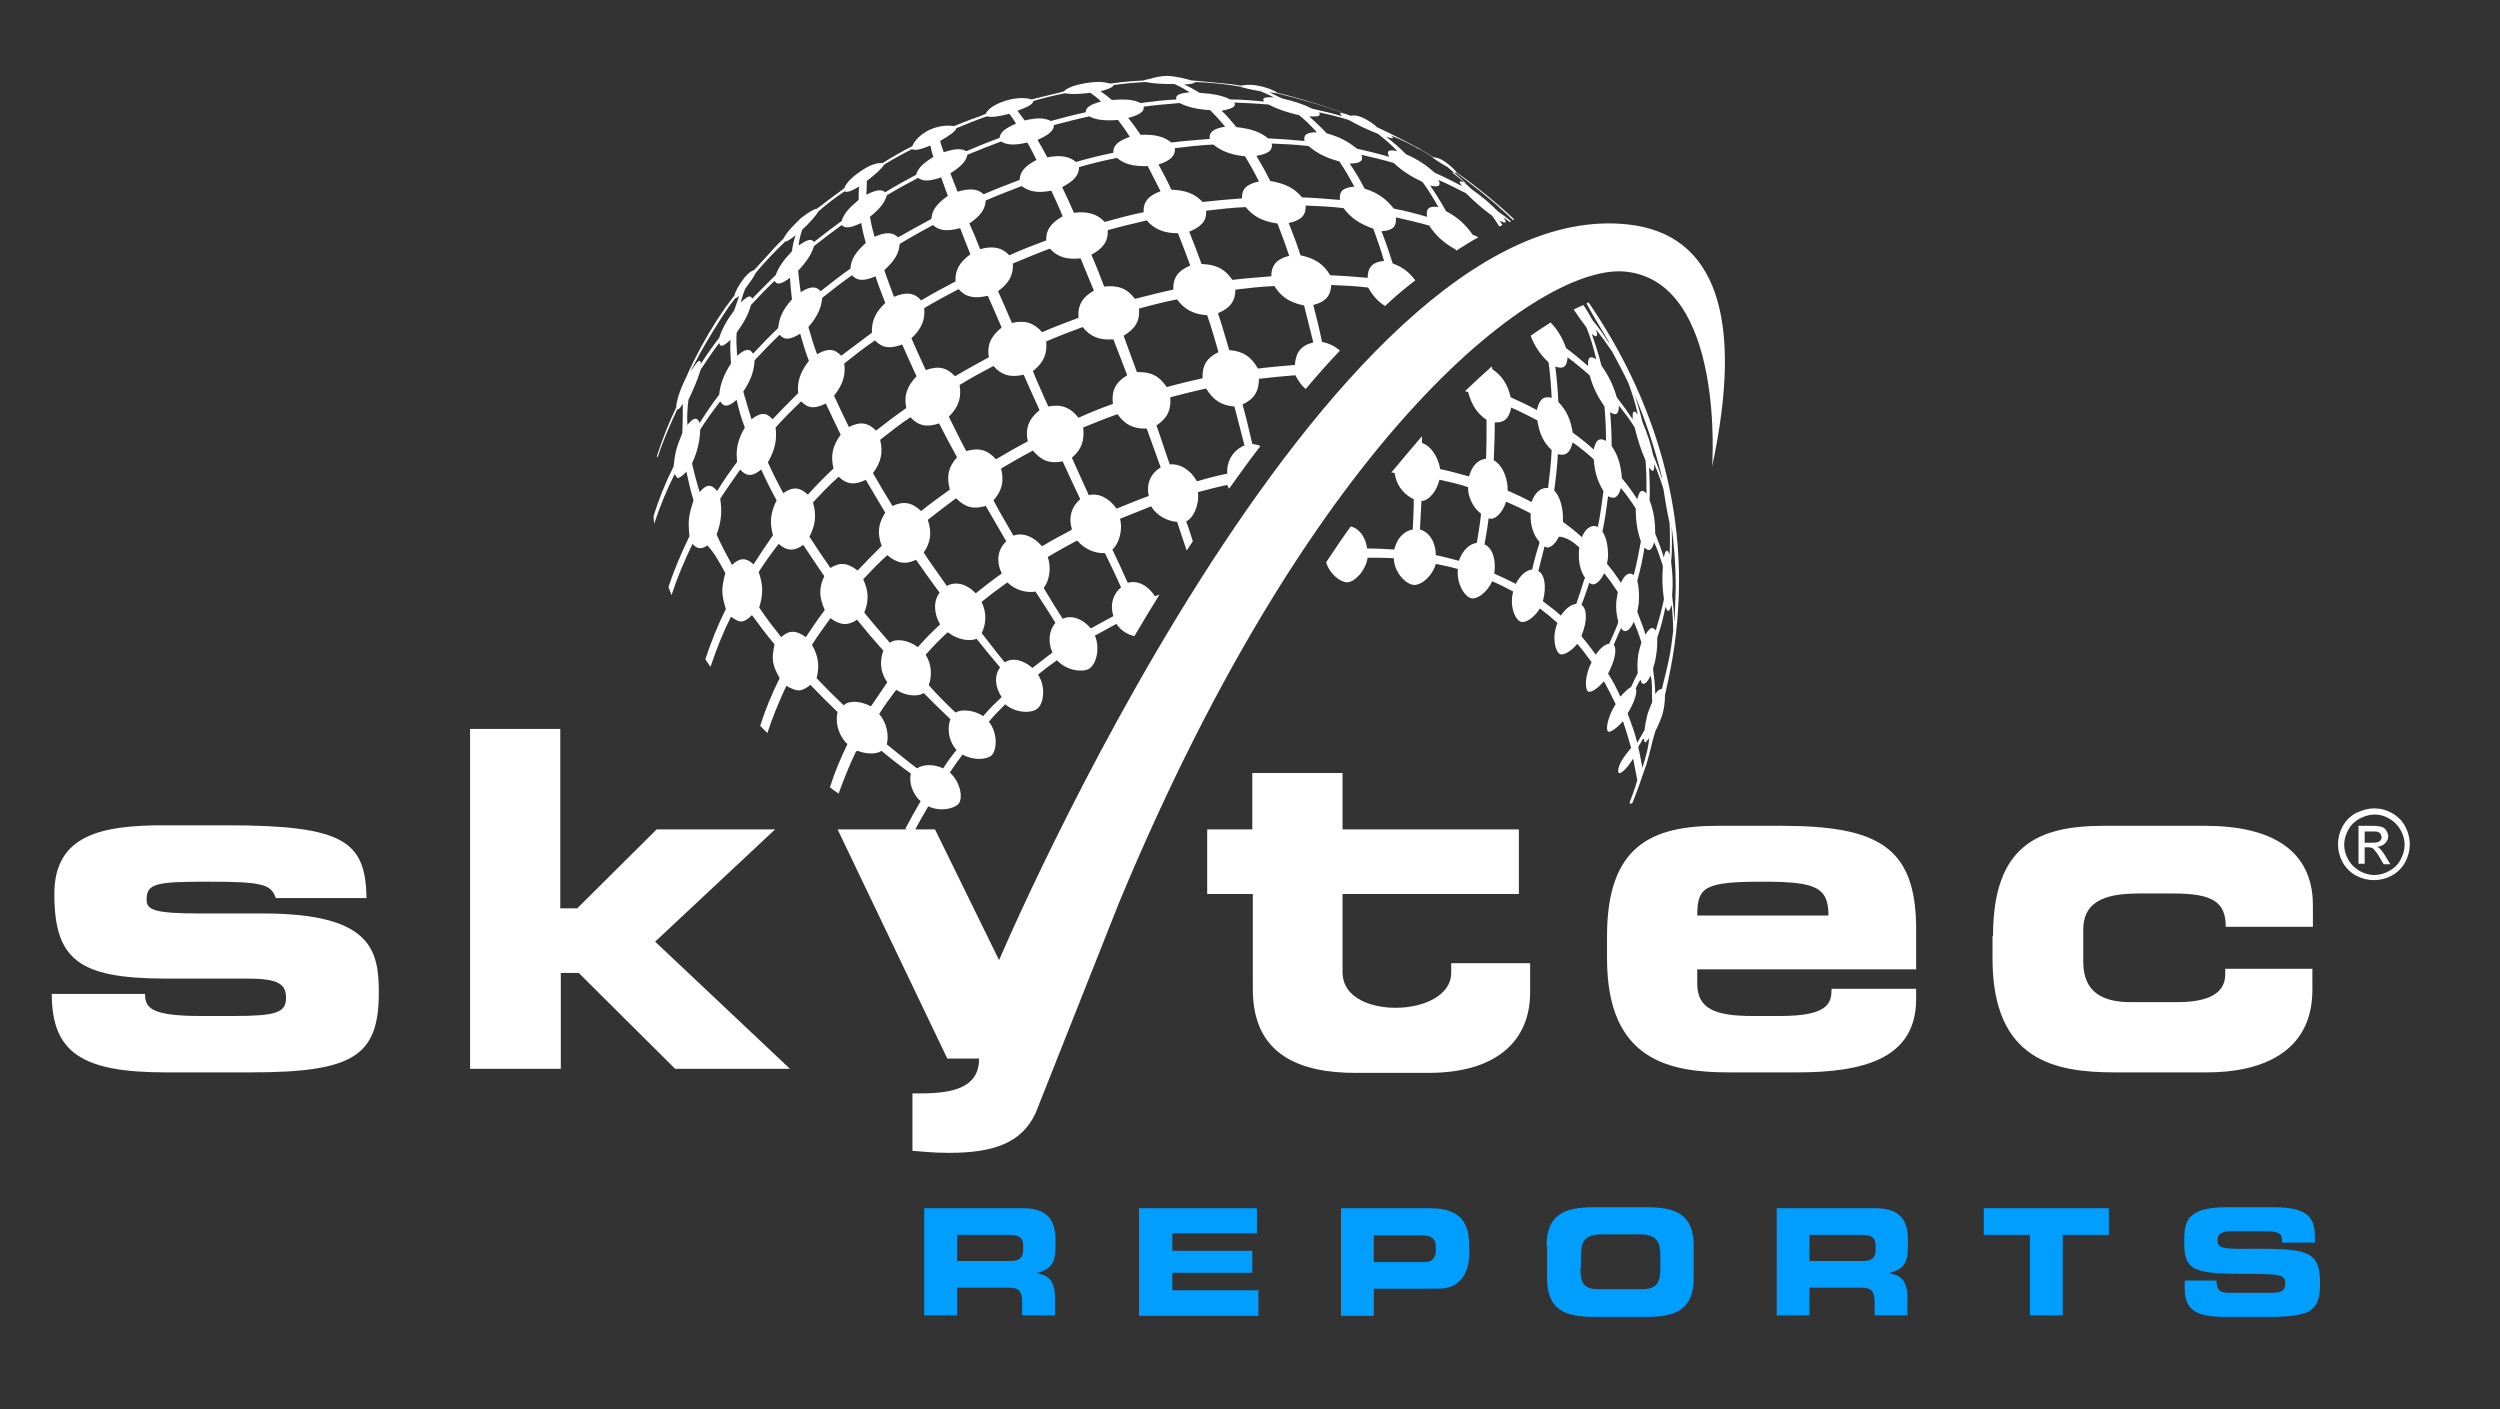 <?xml version="1.0" encoding="utf-8"?>
<!-- Generator: Adobe Illustrator 27.0.0, SVG Export Plug-In . SVG Version: 6.00 Build 0)  -->
<svg version="1.1" id="Layer_1" xmlns="http://www.w3.org/2000/svg" xmlns:xlink="http://www.w3.org/1999/xlink" x="0px" y="0px"
	 viewBox="0 0 487.7 274.9" style="enable-background:new 0 0 487.7 274.9;" xml:space="preserve">
<rect x="0" y="0" width="487.7" height="274.9" fill="#333333" stroke="none"/>
<style type="text/css">
	.st0{fill:#FFFFFF;}
	.st1{fill:#009EFF;}
</style>
<g>
	<g>
		<path class="st0" d="M313.7,66.4c0.1,0.1,0.1,0.3,0.2,0.5c-1-1.5-2-3-3.2-4.4c-0.6-1.1-1.2-2.1-1.8-3c-0.6,0.3-1.2,0.5-1.9,0.9
			c0.8,1.2,1.6,2.3,2.5,3.5c0.8,2,1.4,4.1,1.9,6.2c-1.2-0.8-1.7-0.4-1.6,1.3c-1.4-1.2-2.8-2.4-4.3-3.5c-0.7-2-1.6-3.5-3-5
			c-1.2,0.8-2.5,1.6-3.9,2.6c0.8,2.1,1.9,3.7,3.5,5.2c0.3,2.3,0.5,4.6,0.6,6.9c-1.6-0.4-2.4,0.3-2.9,2.4c-1.6-0.9-3.3-1.7-5.1-2.5
			c-0.6-2.6-1.7-4.2-3.6-5.5c0-0.2,0-0.3-0.1-0.5c-1.7,1.5-3.4,3.1-5.2,4.8c0.2,0.1,0.4,0.1,0.6,0.2c0.7,2.5,1.7,4.1,3.6,5.4
			c0,2.5,0,5-0.1,7.6c-0.1,0-0.2,0-0.2,0c-1.6,0.3-2.6,1.6-3.1,3.4c-0.1,0-0.1,0-0.2,0c-1.8-0.5-3.6-1-5.5-1.4c0,0,0,0,0,0
			c0-0.1,0-0.2,0-0.3c-0.5-2.3-1.8-4.2-3.5-4.8c0,0,0,0,0-0.1c0-0.4,0-0.8,0-1.2c-1.9,2.2-3.9,4.6-6,7.1c0.2,0,0.5,0,0.7,0.1
			c0,0.2,0,0.4,0.1,0.6c0.4,2.2,2.1,3.8,3.6,4.5c0,2-0.1,3.9-0.2,5.9c-1.8,0.3-3.1,1.8-3.6,3.9c-1.8-0.1-3.5-0.2-5.3-0.2
			c-0.3-2.2-1.5-3.9-3.2-4.3c-1.6,2.2-3.2,4.6-4.8,7c0.7,2.3,2.8,3.9,4.1,3.9c1.4,0,3.6-2.2,4-4.8c1.7,0,3.4,0,5.1,0.1
			c0.1,2.8,2.3,5,3.8,5.2c1.4,0.2,3.7-1.6,4.4-4.1c1.5,0.3,2.9,0.6,4.3,1c-0.3,2.8,1.3,5.4,2.6,5.7c1.1,0.3,3.1-1.1,4.1-3.3
			c1.4,0.6,2.8,1.3,4.1,2c-0.8,2.8,0.4,5.6,1.5,5.9c0.9,0.3,2.6-0.8,3.7-2.6c1.2,0.9,2.3,1.8,3.4,2.8c0,0,0,0,0,0.1
			c-1.1,2.7-0.4,5.5,0.5,6c0.7,0.3,2.2-0.5,3.4-2c1,1.1,1.9,2.4,2.8,3.6c0,0,0,0,0,0c-1.4,2.6-1.3,5.3-0.7,5.7
			c0.5,0.3,1.8-0.5,3.1-2c0.8,1.5,1.6,3,2.3,4.5c0,0-0.1,0.1-0.1,0.1c-1.5,2.4-1.9,4.9-1.4,5.2c0.3,0.3,1.6-0.5,2.9-2
			c0.6,1.7,1.1,3.4,1.6,5.2c-0.4,0.5-0.9,1.1-1.4,1.8c-1.3,1.9-1.2,2.9-1,3.1c0.2,0.2,1.1-0.3,2.4-2.2c0.1-0.2,0.3-0.4,0.4-0.6
			l0.8,4.2c-0.5,1.8-1.1,3.3-1.4,4.1c-0.3,0.9,0.4,0.3,0.4,0.4c-0.2,0.5,0.7-1.4,2.5-6.8c0.6-1.4,1.3-4.9,2-7.2c0,0,0.8-1.5,1.4-3.3
			c0.4-1.4,0.5-2.7,0.5-3.8c1.7-7.4,2.4-12.2,2.7-19.5c0.7-21.3-6.5-40.9-17.6-57.1c-0.1,0.1-0.3,0.1-0.4,0.2
			C310.8,61.7,312.3,64,313.7,66.4z M288.9,100.5c-0.2,1.8-0.5,3.6-0.8,5.4c-1.5,0.2-2.8,1.5-3.5,3.5c-1.5-0.4-3-0.8-4.5-1.1
			c0-2.4-1.2-4.5-3.1-5c0.1-1.9,0.2-3.7,0.3-5.6c0.1,0,0.2,0,0.3,0c1.2-0.2,2.7-1.9,3.2-4.1c0,0,0,0,0.1,0c1.8,0.4,3.6,0.8,5.4,1.4
			c0,0,0.1,0.1,0.1,0.1c0,0.2,0,0.3,0,0.5c0.2,2,1.3,3.7,2.5,4.6C288.9,100.4,288.9,100.5,288.9,100.5z M305.8,69.7
			c1.5,1.1,2.9,2.3,4.3,3.5c0.7,2.5,1.6,4.2,2.9,6.1c0.2,2.2,0.3,4.5,0.3,6.7c-1.3-0.7-2-0.2-2.4,1.7c-1.3-1.2-2.7-2.3-4.1-3.3
			c-0.4-2.6-1.2-4.3-2.8-6c-0.1-2.3-0.3-4.6-0.6-6.9C305,72.1,305.7,71.5,305.8,69.7z M316.2,95.2c1.1,1.3,2,2.6,2.9,4
			c0,2.5,0.3,4.4,1,6.4c-0.4,2.2-0.8,4.4-1.4,6.6c-0.2-0.2-0.5-0.3-0.7-0.3c-0.7,0-1.3,0.7-1.8,1.8c0,0,0,0,0,0
			c-0.8-1.3-1.7-2.5-2.7-3.7c0,0,0,0,0-0.1c0.1-0.5,0.2-1,0.2-1.6c0-1.9-0.4-3.6-1.1-4.6c0.5-2.3,0.8-4.6,1.1-6.9
			C315,97.5,315.7,97,316.2,95.2z M314.1,80.4c1.2,0.8,1.7,0.4,1.7-1.3c1.1,1.4,2.2,2.8,3.1,4.3c0.6,2.5,1.2,4.3,2.1,6.4
			c0.2,2.1,0.2,4.3,0.2,6.5c-0.9-1-1.4-0.6-1.8,1.1c-0.9-1.4-1.9-2.8-3-4.1c-0.2-2.5-0.7-4.4-2-6.3
			C314.4,84.8,314.3,82.6,314.1,80.4z M303.9,88.6c1.6,0.4,2.4-0.3,2.9-2.3c1.4,1,2.8,2.1,4.1,3.3c0.2,2.6,0.8,4.4,1.9,6.2
			c-0.3,2.3-0.6,4.7-1.1,7c-0.2-0.1-0.5-0.2-0.8-0.2c-1,0.1-1.8,0.9-2.3,2.2c-1.1-1-2.3-2-3.6-2.9c0-0.1-0.1-0.1-0.1-0.2
			c0-0.3,0-0.6,0-1c-0.1-2.1-0.7-4-1.7-5C303.5,93.4,303.8,91,303.9,88.6z M291.6,82.4c1.9,0.1,2.8-0.8,3.2-2.9
			c1.8,0.8,3.4,1.6,5.1,2.5c0.4,2.6,1.2,4.3,2.8,5.8c-0.1,2.4-0.4,4.9-0.7,7.4c0,0,0,0,0,0c-0.2,0-0.3,0-0.5,0
			c-1.2,0.1-2.2,1.2-2.7,2.7c0,0-0.1,0-0.1,0c-1.5-0.8-3-1.5-4.6-2.2c0-0.3,0-0.5,0-0.8c-0.2-2.3-1.3-4.4-2.7-5.1
			C291.5,87.3,291.6,84.9,291.6,82.4z M298.9,111.1c-1.2,0.1-2.4,1.2-3.2,2.8c-1.4-0.7-2.8-1.4-4.2-2c0.4-2.6-0.3-5-1.9-5.7
			c0.3-1.7,0.6-3.4,0.8-5.1c0.2,0.1,0.4,0.1,0.5,0.1c1,0,2.3-1.4,2.9-3.3c0,0,0,0,0.1,0c1.6,0.7,3.1,1.4,4.6,2.2c0,0,0,0,0.1,0.1
			c0,0.3,0,0.7,0,1c0.1,1.9,0.8,3.5,1.7,4.5c0,0.1,0,0.2,0,0.3C299.8,107.5,299.3,109.3,298.9,111.1z M307.5,117.8
			c-1,0.1-2.1,0.9-3,2.3c-1.1-1-2.3-1.9-3.5-2.8c0,0,0-0.1,0-0.1c0.7-2.6,0.4-5.1-0.9-5.8c0.4-1.6,0.8-3.2,1.2-4.8c0,0,0,0,0,0
			c0.2,0.1,0.4,0.2,0.6,0.2c0.7,0,1.6-0.8,2.2-2.1c0.1,0,0.1,0,0.2,0c1.5,0.2,2.7,1.1,3.8,2.1c-0.1,0.5-0.1,1-0.1,1.6
			c0,1.8,0.5,3.3,1.2,4.3c0,0.1,0,0.2-0.1,0.2C308.6,114.5,308.1,116.1,307.5,117.8z M311.3,127.7c-0.9-1.2-1.8-2.4-2.8-3.6
			c0-0.1,0.1-0.2,0.1-0.3c1-2.5,1.1-5-0.1-5.8c0.6-1.4,1-2.8,1.5-4.2c0,0,0.1-0.1,0.1-0.1c0.2,0.2,0.5,0.3,0.7,0.3
			c0.6,0,1.5-0.8,2.1-2.1c0,0,0.1,0,0.1,0c1,1.2,1.8,2.4,2.6,3.6c0,0,0,0,0,0c-0.1,0.6-0.2,1.2-0.3,1.9c-0.1,1.5,0.1,2.8,0.4,3.9
			c0,0.1-0.1,0.2-0.1,0.4c-0.5,1.3-1.1,2.6-1.7,3.9C313.2,125.6,312.2,126.4,311.3,127.7z M316.1,135.9c-0.7-1.6-1.5-3.1-2.4-4.5
			c0-0.1,0.1-0.1,0.1-0.2c1.2-2.3,1.7-4.6,1-5.4c0.5-1,1.4-3.5,1.5-3.2c0.2,0.3,0.4,0.5,0.6,0.5c0.8,0.2,1.6-1.2,1.8-1.8
			c0.6,1.3,1.1,2.7,1.5,4c-0.2,0.7-0.4,1.4-0.6,2.3c-0.2,1.4-0.2,2.7-0.1,3.7c0,0.1-0.1,0.1-0.1,0.2c-0.4,0.8-0.8,1.6-1.2,2.5
			C317.8,134.2,317,134.9,316.1,135.9z M320.4,149.8c0,0-0.6-3.3-0.8-4c0-0.1,0.1-0.2,0.1-0.3c0.3-0.5,0.6-0.9,0.8-1.4
			c0,0.1,0.1,0.1,0.2,0c0,0.4,0.1,0.7,0.2,0.7c0.1,0.1,0.4-0.2,0.7-0.7c0,0,0.1,0,0.1,0C321.6,145.8,321.1,147.5,320.4,149.8z
			 M321.4,139.3c-0.3,1.2-0.5,2.3-0.6,3.2c-0.1,0.1-0.1,0.2-0.2,0.3c-0.4,0.7-0.8,1.4-1.2,2.1c0,0,0,0,0,0c-0.5-2-1.2-3.9-1.9-5.7
			c1.3-2.1,2-4.2,1.6-4.9c0.2-0.5,0.6-1.2,0.9-1.7c0.1,0.3,0.3,0.8,0.5,0.8c0.8,0.1,1.4-1.5,1.5-1.6c0.4,1.2,0.2,3.4,0.3,5
			c0,0.1,0,0.1,0,0.2C322,137.7,321.7,138.4,321.4,139.3z M322.4,122.5c-0.5,0-0.9,0.5-1.4,1.3c-0.4-1.4-1-2.8-1.5-4.2
			c0-0.1,0-0.1-0.1-0.2c0.1-0.6,0.2-1.2,0.3-1.8c0.1-1.7,0-3.2-0.3-4.3c0.6-2.2,1.1-4.4,1.4-6.5c0.9,0.9,1.4,0.6,1.9-1
			c0.7,1.5,1.2,3.1,1.7,4.6c-0.2,2.5-0.1,4.4,0.2,6.5c-0.4,2-1,4.1-1.6,6.1C322.8,122.7,322.6,122.6,322.4,122.5z M324.2,134.4
			c-0.4,0-0.9,0.3-1.2,0.9c0,0-0.1,0-0.1,0.1c0-1.6-0.2-3.1-0.4-4.7c0-0.1,0-0.2,0-0.4c0.2-0.6,0.4-1.3,0.5-2
			c0.3-1.5,0.3-2.8,0.3-3.9c0.7-2,1.2-4,1.6-6c0.2,0.4,0.5,1.3,0.9,0.4c0.1-0.2,0.2-0.6,0.3-0.8c0.2,1.7,0.3,3.4,0.3,5.1
			C325.9,127.5,325.6,128.8,324.2,134.4z M326.1,102.6c0.5,4.1,0.8,7.5,0.8,11.8c0,1.3-0.2,6.5-0.3,7c0-1.8-0.2-3.5-0.4-5.2
			c0.2-2.4,0.1-4.3-0.2-6.6C326.3,107,326.1,102.5,326.1,102.6z M325.7,102c0.1,2.1,0.1,4.1,0,6.2c-0.2-0.5-0.5-1.3-0.9-0.3
			c-0.1,0.3-0.2,0.6-0.2,0.9c-0.5-1.6-1.1-3.2-1.7-4.7c0-2.5-0.3-4.4-1.1-6.5c0.1-2.2,0-4.3-0.1-6.4c0.3,0.4,0.8,1.1,1,0.2
			c0-0.3,0-0.6,0-0.9c0.7,1.6,1.3,3.2,1.8,4.9C324.9,97.9,325.2,99.8,325.7,102z M318.7,76.6c2.3,5.3,4.1,10.8,5.5,16.4
			c0,0.2,0,0.4,0.1,0.7c-0.5-1.7-1.1-3.3-1.8-4.9c-0.5-2.4-1.2-4.3-2.1-6.5c-0.5-2.1-1.1-4.1-1.8-6.1
			C318.6,76.3,318.6,76.5,318.7,76.6z M317.7,74.8c0.7,2,1.4,4,1.8,6.1c-0.3-0.4-0.8-1.1-1-0.1c0,0.3,0,0.7,0,1
			c-1-1.5-2-2.9-3.1-4.3c-0.7-2.4-1.6-4.2-3-6.2c-0.5-2.1-1.2-4.2-1.9-6.2c0.6,0.5,0.7,0.6,1,0.4c0.1-0.3,0.1-0.5-0.2-1.3
			c1.1,1.4,2.2,2.9,3.2,4.4C315.8,71,316.7,72.7,317.7,74.8z"/>
		<g>
			<path class="st0" d="M28.3,193.9c0,2.6,0.9,4.3,10.9,4.3h6.2c8.3,0,10.4-0.6,10.4-3.5c0-2.7-1.4-3.8-7.6-3.8H31.8
				c-16.4-0.1-21.2-3.7-21.2-16.5c0-11.6,9.3-13.4,21.4-13.4h12.3c23,0,27,3.2,27.2,14.2H53.8c-0.9-2.7-2.6-3.2-13.1-3.2
				c-10.2,0-12.1,0.3-12.1,3.5c0,2,1.4,2.7,10.5,2.7h12.2c21.1,0,22.6,7.1,22.6,15.4c0,12.4-4.9,15.6-25,15.6H32.3
				c-16.2,0-22.2-3.8-22.2-15.3H28.3z"/>
			<path class="st0" d="M91.7,142.2h17.6v35h3.3l15.5-15.4h23.1l-23.4,21.9l26.3,24.8h-22.4l-18.8-18.7h-3.5v18.7H91.7V142.2z"/>
			<path class="st0" d="M244.3,174.4h-8.8v-12.6h8.8v-11h17.6v11h34.4v12.6h-34.4v15.2c0,5.4,6.1,7,10.3,7c5.7,0,10.9-2.5,10.9-6.8
				v-1.9h15.4v5.7c0,8.9-5.9,15.7-19.9,15.7h-14.1c-10.8,0-20.1-3.4-20.1-16.3V174.4z"/>
			<path class="st0" d="M313.5,182.6c0-17.7,8.8-21.5,21.6-21.5h12.3c18.7,0,26.4,3.9,26.4,20.1v7.9h-42.7v2.8
				c0,4.9,3.5,6.3,10.8,6.3h5.4c9.5,0,10-2.6,10-5.3h16.5v2c0,11.7-10.4,14.3-23.2,14.3h-13.2c-11.6,0-23.9-2.2-23.9-22.2V182.6z
				 M356.7,178.6c0-5.6-2.6-6.6-12.8-6.6c-11.4,0-12.8,1-12.8,6.6H356.7z"/>
			<path class="st0" d="M388.8,182.6c0-17.7,8.8-21.5,21.6-21.5h19.8c13,0,21,4.8,21,15.5v4.2h-17c0-4.8-2.5-6.5-10.2-6.5h-6.8
				c-7.3,0-10.8,2-10.8,7.1v6.2c0,6,3.8,7.9,9.3,7.9h9c4.9,0,9.4-1.1,9.4-5.4V189h17v4.1c0,12.5-10.4,16.1-20.5,16.1h-18
				c-11.6,0-23.9-2.2-23.9-22.2V182.6z"/>
			<g>
				<path class="st0" d="M463.2,157.7c1.2,0,2.3,0.3,3.4,0.9c1.1,0.6,2,1.5,2.6,2.6c0.6,1.1,0.9,2.3,0.9,3.5c0,1.2-0.3,2.4-0.9,3.5
					c-0.6,1.1-1.5,2-2.6,2.6c-1.1,0.6-2.3,0.9-3.5,0.9c-1.2,0-2.4-0.3-3.5-0.9c-1.1-0.6-2-1.5-2.6-2.6c-0.6-1.1-0.9-2.3-0.9-3.5
					c0-1.2,0.3-2.4,0.9-3.5s1.5-2,2.6-2.6C460.9,158,462,157.7,463.2,157.7z M463.2,158.9c-1,0-1.9,0.3-2.9,0.8
					c-0.9,0.5-1.7,1.2-2.2,2.2c-0.5,0.9-0.8,1.9-0.8,2.9c0,1,0.3,2,0.8,2.9c0.5,0.9,1.2,1.6,2.2,2.2c0.9,0.5,1.9,0.8,2.9,0.8
					c1,0,2-0.3,2.9-0.8c0.9-0.5,1.7-1.2,2.2-2.2c0.5-0.9,0.8-1.9,0.8-2.9c0-1-0.3-2-0.8-2.9c-0.5-0.9-1.3-1.7-2.2-2.2
					C465.1,159.1,464.2,158.9,463.2,158.9z M460.1,168.6v-7.5h2.6c0.9,0,1.5,0.1,1.9,0.2c0.4,0.1,0.7,0.4,0.9,0.7
					c0.2,0.3,0.4,0.7,0.4,1.1c0,0.6-0.2,1-0.6,1.4c-0.4,0.4-0.9,0.6-1.6,0.7c0.3,0.1,0.5,0.2,0.6,0.4c0.3,0.3,0.7,0.8,1.1,1.5
					l0.9,1.5H465l-0.7-1.2c-0.5-0.9-1-1.5-1.3-1.8c-0.2-0.2-0.5-0.3-1-0.3h-0.7v3.2H460.1z M461.3,164.4h1.5c0.7,0,1.2-0.1,1.4-0.3
					c0.3-0.2,0.4-0.5,0.4-0.8c0-0.2-0.1-0.4-0.2-0.6s-0.3-0.3-0.5-0.4s-0.6-0.1-1.2-0.1h-1.4V164.4z"/>
			</g>
			<path class="st0" d="M317.7,43.8c-59-6.7-122.8,143.5-122.8,143.5l-12.5-25.5h-19l21.4,44.7h6.2c0,5.4-4.5,6.8-11.4,6.8H178v11.2
				c1.7,0.1,3.8,0.4,7.1,0.4c8.9,0,14.2-2,16.9-7.7l16.3-41.1c38.8-93.3,82.8-124.9,98.9-123.1c19.4,2.1,16.8,38,16.8,38
				C340.3,61.7,334.6,45.7,317.7,43.8z"/>
		</g>
		<path class="st0" d="M284.6,34.1c2.4,1.8,5.2,4,7.6,6.1c-1.7-1.4-3-2.5-4.2-3.5c1.8,1.4,3.5,2.8,5.2,4.4c-0.3-0.3-0.7-0.6-1.1-0.9
			c0.4,0.3,0.8,0.7,1.2,1c0.6,0.5,1.2,1.1,1.8,1.7c0.1,0,0.2-0.1,0.3-0.1c-3.5-3.3-7.3-6.4-11.3-9.2c0,0,0,0,0,0
			c0-0.2-1.3-1.5-2.6-2.3c-0.8-0.5-1.5-0.6-1.8-0.6c-1.3-0.8-2.7-1.7-4.1-2.4c-2.3-1.2-4.6-2.4-7-3.5c0,0,0,0,0,0
			c-0.1-0.2-1.5-1.3-2.9-1.9c-1.2-0.5-2-0.4-2.2-0.3c-4.6-1.8-9.4-3.3-14.3-4.5c-0.5-0.4-2.1-1.1-3.9-1.4c-1.5-0.3-2.7-0.1-3.2,0
			c-0.7-0.1-1.4-0.2-2.1-0.3c-0.9-0.1-6.1-0.6-7.4-0.7c-0.1,0-0.1,0-0.2,0c-0.8-0.3-2.9-0.8-4.6-0.9c-1.3,0-2.6,0.3-3.5,0.6
			c-0.8,0.1-1.1,0.3-1.2,0.3c-2.2,0.1-4.3,0.3-6.5,0.6c-0.7-0.1-1.6-0.6-4.7-0.1c-3.1,0.5-4.1,1.3-4.3,1.6c-0.7,0.2-1.3,0.4-1.9,0.5
			c-1.6,0.4-2.9,0.7-4.5,1.1c-0.4-0.2-2.5-0.6-5.2,0.3c-2.7,0.9-3.5,2-3.7,2.5c-0.4,0.2-0.8,0.3-1.2,0.5c-0.6,0.2-1.1,0.4-1.7,0.6
			c-1.1,0.4-2.2,0.9-3.3,1.3c-0.6-0.1-2.5-0.3-4.7,0.7s-3.3,2.7-3.4,3.2c-2,1-3.9,2.1-5.8,3.3c-0.5,0-1.9-0.1-4.3,1.6
			c-2.4,1.6-3,2.8-3.2,3.3c-0.2,0.1-0.3,0.3-0.5,0.4c-1.5,1.1-3.4,2.5-4.8,3.6c-0.7,0-3.1,1.7-3.5,2.2c-2,1.9-2.6,2.8-3.1,3.7
			c-1.5,1.4-2.1,2.2-3.5,3.7c-0.2,0.2-1.4,1.5-2.2,2.4c-0.4,0.1-1,0.4-1.9,1.5c-1,1.3-1.8,2.7-1.9,3.4c-0.6,0.8-1.2,1.6-1.8,2.4
			c-2.3,3.3-4.3,6.7-6.1,10.3c-1,2-1.1,2.3-1.4,3c-1,2-2,4.4-2.1,6.2c-1.4,2.9-2.7,6.2-3.7,9.3c0,0-0.1,0.4,0.1,0.4
			c1-3.1,2.4-6.3,3.8-9.3c0.5,0,0.9-0.9,1.1-1.1c0,1.2,0,3.9-0.1,5.7c-1.2,2.9-1.4,3.8-1.7,6.5c-1.6,3.2-2.9,6.4-3.9,9.7
			c0,0.5,0.1,1,0.1,1.5c1.1-3.3,2.4-6.5,4-9.7c0.2,0.2,0.4,0.6,0.6,0.8c0.6-0.2,1.3-0.8,1.7-1.3c0.4,1.8,0.8,3.7,1.4,5.6
			c-1,3.1-1.1,4-0.8,7c-1.6,3.3-3,6.6-4.1,9.9c0.2,0.5,0.4,1.1,0.6,1.6c1.1-3.4,2.5-6.7,4.1-10c0.8,0.9,1.6,1.2,2.9,0.3
			c1.4,1.5,2.4,3.4,3.5,5.4c-0.8,3.1-0.8,4,0.1,7c-1.6,3.2-2.9,6.5-4,9.8c0.3,0.5,0.7,1,1,1.5c1.1-3.3,2.4-6.6,4-9.8
			c1.8,1.3,2.4,1.3,4.1-0.3c1.4,1.9,2.8,3.8,4.4,5.7c-0.6,2.9-0.5,3.9,1,6.6c-1.5,3-2.8,6.1-3.8,9.3c0.5,0.5,0.9,0.9,1.4,1.4
			c1-3.1,2.3-6.2,3.7-9.2c2.2,1.2,2.9,1.2,4.7-0.2c1.7,1.8,3.5,3.6,5.3,5.3c-0.4,1.6-0.1,3.9,1.4,5.7c0.1,0.2,0.3,0.3,0.5,0.5
			c0,0,0,0,0,0.1c-1.3,2.7-2.5,5.5-3.4,8.4c0.5,0.4,1.1,0.8,1.7,1.2c0.9-2.5,2.2-5.8,3.4-8.2c0.1-0.1,0.3-0.1,0.4-0.1
			c1.8,0.7,3.7,0.6,4.5,0c0,0,0,0,0,0c0,0,0.1,0,0.1,0c1.8,1.5,3.7,3,5.7,4.4c-0.4,1.4,0.1,3.8,1.9,5.4c-1,1.7-2,3.5-3,5.4l0.4,0.2
			c0,0,0,0,0,0l0.4,0.2l0.8,0.4c0.9-1.8,1.9-3.5,2.9-5.2c2.3,1.1,5,0.5,5.9-0.5c0.9-1.1,0.4-4.2-1.7-6.1c0.8-1.2,1.6-2.4,2.5-3.5
			c2.1,1.2,4.6,1,5.6,0.2c1.1-1,1.3-4.4-0.5-6.6c1-1.2,2.1-2.3,3.2-3.4c2,1.7,5,1.8,6.2,0.9c1.3-0.9,1.8-4.3,0.2-6.7
			c1.2-1,2.4-1.9,3.7-2.8c1.8,2,4.9,2.4,6.2,1.7c1.4-0.8,2.3-3.9,1.2-6.5c1.4-0.8,2.8-1.5,4.2-2.3c0.8,1.3,2.2,2.1,3.5,2.4
			c1.6-2.7,3.2-5.4,4.9-8.1c-0.3,0.1-0.6,0.2-0.9,0.3c-1.3-2-3.3-3.2-5.3-2.6c-1-2.3-2-4.4-3-6.5c1.2-1,2.1-3.6,1.5-6c0,0,0,0,0,0
			c2-0.8,4-1.6,6-2.4c0,0,0.1,0,0.1,0c1.1,1.9,3.3,2.9,5,3c0,0.1,0.1,0.1,0.1,0.2c0.6,1.8,1.2,3.6,1.8,5.4c0.4-0.6,0.8-1.2,1.2-1.8
			c-0.4-1.3-0.8-2.6-1.3-3.9c1.4-0.6,2.6-3.2,2.3-5.7c1.9-0.5,3.8-1,5.7-1.4c0.1,0.2,0.2,0.4,0.3,0.6c0,0,0,0.1,0.1,0.1
			c2-2.8,4-5.6,6.1-8.3c-0.5-0.2-1-0.3-1.6-0.4c-0.6-2.6-1.2-5.2-1.9-7.7c2.2-1,3.2-2.5,3.2-5c2.4-0.3,4.7-0.5,7.1-0.7
			c0.6,1.1,1.2,2,2,2.7c2.2-2.6,4.4-5.1,6.7-7.5c-0.9-0.8-2-1.4-3.5-1.7c-0.5-2.5-1.1-4.9-1.7-7.2c2.4-0.6,3.4-1.8,3.5-3.9
			c2.5,0.1,4.9,0.2,7.2,0.5c0.9,1.6,1.9,2.7,3.3,3.6c1.9-1.8,3.9-3.5,5.9-5c-1.1-1.5-2.4-2.6-4.4-3.3c-0.7-2.2-1.4-4.3-2.2-6.3
			c2.2-0.1,3-0.9,2.8-2.7c2.2,0.5,4.4,1,6.5,1.6c1.4,2.1,2.9,3.4,5.2,4.7c0,0.1,0.1,0.2,0.1,0.2c1.4-0.9,2.8-1.8,4.3-2.6
			c-0.4-0.2-0.7-0.4-1.1-0.5c-1.4-2-2.9-3.4-5.2-4.6c-1-1.8-2-3.4-3.1-5c1.7,0.4,2.2,0,1.6-1.1c1.9,0.8,3.6,1.7,5.4,2.6
			c1.7,1.7,3.2,3,5.1,4.4c0.5,0.7,1,1.4,1.4,2.1c0.2-0.1,0.4-0.2,0.6-0.3c-0.2-0.3-0.4-0.6-0.6-0.9c0.7,0.4,0.9,0.4,1.2,0.4
			c0.1-0.2,0-0.4-0.4-1c0.4,0.3,0.8,0.6,1.2,0.9c0.1,0,0.2-0.1,0.3-0.1c-0.8-0.7-1.6-1.3-2.5-1.9c-1.6-1.6-3.1-2.9-5.1-4.3
			c-1.3-1.2-2.6-2.4-4-3.4c0.1,0,0.2,0.1,0.2,0.1C283.9,33.6,284.3,33.8,284.6,34.1z M270.7,25.9c-0.2-0.1-0.4-0.2-0.5-0.2
			c-0.1-0.1-0.2-0.1-0.3-0.2C270.1,25.6,270.4,25.8,270.7,25.9z M268.8,26.1c1.3,1,2.6,2.1,3.8,3.4c-1.7-0.4-2.2-0.1-1.6,1.1
			c-2-0.6-4.1-1.1-6.3-1.6c-1.7-1.4-3.4-2.3-5.9-3c-1.1-1.2-2.3-2.3-3.4-3.3c0.6,0,2.4,0.2,2-0.6c0-0.1-0.1-0.2-0.2-0.2
			c2,0.4,4,0.9,5.9,1.5C264.9,24.4,266.5,25.2,268.8,26.1z M261.4,39c-2.4-0.2-4.9-0.4-7.4-0.5c-1.5-1.8-3.3-2.7-6.2-3.2
			c-0.9-1.8-1.8-3.4-2.7-4.9c2.4-0.4,3.2-1.1,3-2.4c2.4,0.1,4.8,0.2,7.2,0.5c1.6,1.4,3.4,2.3,6,3c1,1.5,2,3.2,2.9,4.9
			C262,36.6,261.2,37.3,261.4,39z M217.1,78.8c-2.3,0.8-4.5,1.7-6.7,2.7c-1.6-2-3.3-2.7-5.9-2.2c-1-2.3-2.1-4.6-3-6.9
			c2.1-1.7,2.8-3.3,2.6-5.8c2.3-1,4.7-1.9,7.1-2.8c1.5,1.9,3.3,2.6,6,2.4c0.9,2.3,1.8,4.7,2.7,7C217.6,74.6,216.8,76.2,217.1,78.8z
			 M209.1,103.2c0,0.1-0.1,0.1-0.1,0.2c-1.9,1-3.8,2-5.6,3.1c-0.1,0-0.1,0-0.2,0c-1.5-1.8-3.7-2.7-5.5-2c-1.3-2.3-2.7-4.6-3.9-6.9
			c1.7-1.9,2.1-3.7,1.5-6.2c2-1.2,4.1-2.4,6.2-3.5c1.7,2,3.3,2.6,5.8,2.1c1.1,2.4,2.2,4.8,3.4,7.3c0,0,0,0.1,0,0.1
			C209,98.9,208.4,101,209.1,103.2z M195.4,111.8c0,0,0,0.1,0,0.1c-1.7,1.2-3.4,2.5-5,3.8c0,0-0.1,0-0.1,0c-1.6-1.7-3.8-2.4-5.6-1.4
			c-1.5-2.2-3.1-4.3-4.5-6.5c1.4-2.1,1.6-3.9,0.8-6.4c1.8-1.4,3.6-2.8,5.5-4.2c1.8,1.8,3.4,2.2,5.8,1.5c1.3,2.3,2.7,4.6,4,6.9
			C194.6,107.2,194.3,109.5,195.4,111.8z M168.4,113c1.5-1.6,3-3.2,4.7-4.7c1.9,1.6,3.5,1.9,5.6,0.9c1.5,2.1,3,4.3,4.6,6.4
			c-1.2,1.6-1.2,4,0.1,6.2c0,0,0,0.1-0.1,0.1c-1.5,1.4-2.9,2.8-4.2,4.3c0,0-0.1,0-0.1,0c-1.9-1.4-4.3-1.7-5.4-0.8c0,0,0,0,0,0
			c-1.7-2-3.4-3.9-5-5.9C169.5,117.3,169.5,115.4,168.4,113z M151.3,83.4c1.6-1.8,3.3-3.5,5-5.1c1.3,1.4,2.7,1.5,4.8,0.4
			c0.9,2,1.9,4,2.9,6.1c-1.6,2.2-2,4.1-1.4,6.6c-1.7,1.6-3.4,3.3-5,5.1c-1.6-1.5-2.9-1.6-4.8-0.3c-1.1-2-2.1-4-3-6
			C151.2,87.7,151.6,85.8,151.3,83.4z M223.1,20.8c2.3-0.3,4.7-0.5,7-0.7c1.6,0.8,3.3,1.2,6,1.4c1,1,1.9,2,2.9,3.2
			c-2.3,0.4-3.2,1.1-3,2.4c-2.5,0.2-5,0.4-7.5,0.7c-1.5-1.2-3.2-1.6-6-1.5c-0.8-1.2-1.6-2.3-2.4-3.3
			C222.4,22.4,223.3,21.7,223.1,20.8z M240.8,20c2.3,0.1,4.5,0.2,6.7,0.4c1.7,0.9,3.5,1.5,6,2.1c1.2,1,2.3,2.1,3.4,3.3
			c-2,0-2.7,0.5-2.4,1.7c-2.3-0.2-4.7-0.4-7.1-0.5c-1.6-1.3-3.4-1.9-6.2-2.2c-1-1.2-1.9-2.3-2.9-3.2C240.4,21.2,241.2,20.8,240.8,20
			z M210.4,62c-2.4,0.9-4.8,1.8-7.1,2.8c-1.6-1.8-3.3-2.4-5.9-1.8c-0.9-2.1-1.8-4.2-2.7-6.2c2.2-1.6,3-3.2,2.9-5.4
			c2.4-1,4.8-2,7.2-2.9c1.5,1.6,3.2,2.2,6,1.9c0.8,2,1.7,4.1,2.6,6.3C211.1,58,210.2,59.6,210.4,62z M200.5,86.1
			c-2.1,1.1-4.2,2.3-6.2,3.5c-1.7-1.9-3.4-2.3-5.8-1.6c-1.2-2.2-2.3-4.5-3.4-6.7c1.9-1.9,2.5-3.7,2.1-6.2c2.1-1.3,4.3-2.5,6.6-3.7
			c1.6,1.8,3.3,2.3,5.9,1.7c1,2.3,2,4.5,3.1,6.9C200.6,81.8,200,83.6,200.5,86.1z M185.3,95.5c-1.9,1.4-3.8,2.7-5.6,4.2
			c-1.8-1.7-3.4-2-5.6-1c-1.3-2.1-2.6-4.3-3.8-6.4c1.6-2.2,2-4,1.4-6.5c1.9-1.5,3.8-3,5.9-4.4c1.6,1.7,3.2,2,5.6,1.2
			c1.1,2.2,2.3,4.4,3.5,6.6C185,91.1,184.6,92.9,185.3,95.5z M164.7,70.9c1.9-1.5,3.9-3.1,6-4.5c1.4,1.5,2.9,1.7,5.3,0.8
			c0.9,2,1.8,4.1,2.8,6.2c-1.9,2-2.5,3.8-2,6.2c-2,1.4-4,2.9-5.9,4.4c-1.6-1.6-3.1-1.8-5.3-0.7c-1-2.1-2-4.1-2.9-6.1
			C164.4,75.1,165,73.2,164.7,70.9z M180.3,60.1c2.2-1.3,4.4-2.5,6.7-3.7c1.4,1.6,3.1,1.9,5.7,1.3c0.9,2,1.8,4.1,2.7,6.2
			c-2.1,1.7-2.9,3.4-2.5,5.8c-2.2,1.2-4.4,2.4-6.6,3.7c-1.6-1.7-3.2-2.1-5.7-1.2c-1-2.1-1.9-4.2-2.8-6.2
			C179.8,64.1,180.5,62.4,180.3,60.1z M209.5,41.5c-0.8-1.8-1.5-3.4-2.3-5c2.3-1.2,3.3-2.3,3.3-3.9c2.4-0.7,4.9-1.3,7.4-1.8
			c1.4,1.2,3.2,1.7,6,1.6c0.8,1.5,1.6,3.2,2.5,4.9c-2.4,0.9-3.4,2.1-3.3,4.1c-2.5,0.5-5.1,1.2-7.6,1.9
			C214,41.7,212.2,41.2,209.5,41.5z M212.9,49.7c2.4-1.3,3.3-2.7,3.2-4.8c2.5-0.7,5-1.3,7.6-1.9c1.5,1.7,3.3,2.5,6.1,2.5
			c0.8,2,1.6,4.1,2.4,6.3c-2.4,1-3.4,2.4-3.3,4.7c-2.5,0.5-5,1.2-7.5,1.8c-1.5-2-3.2-2.7-6-2.4C214.6,53.8,213.8,51.7,212.9,49.7z
			 M228.5,37c-0.8-1.8-1.7-3.4-2.5-4.9c2.4-0.8,3.3-1.7,3.2-3.2c2.5-0.3,5-0.6,7.5-0.7c1.6,1.3,3.4,2,6.2,2.3
			c0.9,1.5,1.8,3.1,2.7,4.9c-2.4,0.5-3.4,1.5-3.3,3.3c-2.6,0.2-5.1,0.4-7.7,0.7C233.1,37.8,231.3,37.1,228.5,37z M220.4,26.7
			c-2.3,0.8-3.3,1.7-3.2,3.1c-2.5,0.5-4.9,1.1-7.3,1.8c-1.3-1.1-3-1.4-5.6-0.9c-0.6-1.2-1.3-2.4-1.9-3.4c2.2-1,3.2-1.8,3.2-2.9
			c2.3-0.6,4.6-1.2,6.9-1.7c1.3,0.7,3,0.9,5.6,0.7C218.8,24.3,219.6,25.4,220.4,26.7z M205.1,37.2c0.7,1.6,1.5,3.2,2.2,5
			c-2.3,1.3-3.3,2.7-3.2,4.7c-2.4,0.9-4.8,1.8-7.2,2.9c-1.4-1.5-3.1-1.9-5.7-1.2c-0.7-1.8-1.4-3.5-2.1-5c2.2-1.5,3.1-2.8,3.2-4.5
			c2.3-1,4.7-1.9,7-2.8C200.8,37.4,202.4,37.7,205.1,37.2z M198.9,35.1c-2.4,0.9-4.7,1.8-7,2.8c-1.2-1.1-2.7-1.2-5.1-0.5
			c-0.5-1.3-1-2.5-1.4-3.6c2.1-1.3,3.1-2.4,3.3-3.6c2.2-0.9,4.4-1.8,6.6-2.6c1.1,0.7,2.6,0.8,5.1,0.2c0.6,1,1.2,2.2,1.8,3.4
			C199.9,32.4,199,33.5,198.9,35.1z M187.3,44.5c0.6,1.6,1.3,3.3,2,5.1c-2.2,1.6-3,3.2-2.9,5.3c-2.3,1.2-4.5,2.4-6.7,3.7
			c-1.3-1.5-2.9-1.7-5.3-0.7c-0.7-1.8-1.3-3.5-1.9-5.2c2-1.8,2.9-3.3,3-5.1c2.1-1.3,4.3-2.5,6.5-3.7C183.2,45,184.7,45.2,187.3,44.5
			z M181.7,42.7c-2.2,1.2-4.4,2.4-6.5,3.6c-1-1-2.4-1.1-4.6-0.1c-0.4-1.4-0.7-2.7-0.9-3.9c2-1.6,2.9-2.8,3.3-4.2
			c2-1.2,4-2.3,6.1-3.4c0.9,0.7,2.2,0.7,4.5-0.1c0.4,1.1,0.8,2.3,1.3,3.6C182.7,39.8,181.8,41,181.7,42.7z M170.8,53.9
			c0.5,1.6,1.2,3.4,1.9,5.2c-2,1.9-2.7,3.6-2.6,5.8c-2,1.5-4,3-6,4.5c-1.3-1.4-2.6-1.5-4.7-0.3c-0.7-1.8-1.2-3.6-1.7-5.3
			c1.8-2.1,2.5-3.7,2.7-5.7c1.9-1.5,3.8-3,5.8-4.4C167.2,54.8,168.5,54.9,170.8,53.9z M158.6,98c1.6-1.7,3.2-3.4,5-5
			c1.6,1.5,3.1,1.7,5.3,0.6c1.2,2.1,2.5,4.2,3.8,6.4c-1.4,2.2-1.6,4-0.7,6.5c-1.6,1.6-3.2,3.2-4.7,4.8c-1.9-1.5-3.4-1.7-5.3-0.5
			c-1.4-2-2.8-4.1-4.1-6.1C159.1,102.4,159.3,100.5,158.6,98z M219.2,65.5c2.3-1.4,3.2-2.9,3-5.3c2.5-0.7,4.9-1.3,7.4-1.8
			c1.5,2,3.2,2.9,5.9,3.1c0.8,2.3,1.5,4.7,2.2,7.2c-2.3,1.1-3.2,2.6-3.1,5.1c-2.4,0.5-4.7,1.1-7,1.7c-1.5-2.2-3.1-3-5.8-2.9
			C220.9,70.1,220,67.8,219.2,65.5z M234.4,51.5c-0.8-2.2-1.6-4.3-2.4-6.3c2.4-1,3.4-2.1,3.3-4.1c2.6-0.3,5.1-0.6,7.7-0.7
			c1.5,1.8,3.3,2.8,6.2,3.2c0.8,2,1.6,4.2,2.3,6.3c-2.4,0.6-3.5,1.8-3.5,4c-2.5,0.2-5.1,0.4-7.6,0.7C239,52.5,237.3,51.6,234.4,51.5
			z M261.9,22.7c-1.9-0.6-3.8-1-5.9-1.5c-1.8-0.9-3.4-1.4-5.9-2c-0.8-0.4-1.7-0.8-2.5-1.2c0.8,0.1,1.3,0.2,1.5,0.2
			c4.6,1.1,9.1,2.4,13.5,4.1c-0.8-0.2-1-0.3-1.2-0.2C261.5,22.4,261.6,22.4,261.9,22.7z M242,16.9c0.3,0.2,2.1,0.6,3.9,0.9
			c0.9,0.4,1.7,0.7,2.6,1.2c-1.8-0.1-2.4,0.1-1.9,0.8c-2.2-0.2-4.4-0.4-6.6-0.4c-1.6-0.8-3.3-1.1-6-1.3c-1-0.6-2-1.2-3-1.6
			c1.4-0.1,1.9-0.2,2.2-0.5C236.1,16.1,239.1,16.4,242,16.9z M217.2,16.6c2.1-0.3,4.2-0.5,6.3-0.6c1.5,0.3,3.1,0.4,5.6,0.4
			c1,0.4,2,1,3,1.6c-2.1,0.2-2.9,0.6-2.6,1.4c-2.3,0.1-4.6,0.4-7,0.7c-1.4-0.7-3-0.8-5.6-0.6c-0.8-0.7-1.5-1.2-2.2-1.7
			C217.3,17.1,217.2,16.7,217.2,16.6z M201.6,19.7c2-0.6,4.1-1.1,6.1-1.5c1.2,0.2,2.7,0.2,5-0.1c0.7,0.5,1.4,1,2.1,1.7
			c-2.2,0.6-3,1.2-3,2.1c-2.3,0.5-4.6,1.1-6.8,1.7c-1.2-0.6-2.6-0.7-5.1-0.1c-0.5-0.7-1-1.3-1.4-1.9
			C200.7,20.8,201.5,20.3,201.6,19.7z M186.6,25c1.9-0.8,3.9-1.6,5.9-2.3c0.9,0.2,2.1,0.1,4.4-0.5c0.4,0.5,0.9,1.2,1.3,1.9
			c-2.2,1-3.1,1.7-3.2,2.8c-2.2,0.8-4.4,1.7-6.5,2.6c-1-0.6-2.2-0.5-4.4,0.2c-0.3-0.8-0.5-1.5-0.7-2.2
			C185.3,26.4,186.3,25.7,186.6,25z M169.1,35.3c1.8-1.4,2.8-2.3,3.4-3.2c1.8-1.1,3.6-2.1,5.4-3c0.6,0.3,1.6,0.1,3.6-0.7
			c0.1,0.6,0.3,1.4,0.6,2.2c-2.1,1.3-3,2.2-3.4,3.5c-2,1.1-4.1,2.2-6,3.4c-0.7-0.6-1.8-0.5-3.7,0.5
			C169.1,36.9,169.1,36.1,169.1,35.3z M156.5,44.8c1.5-1.4,2.5-2.5,3.2-3.6c1.6-1.4,3.3-2.7,5.1-3.9c0.3,0.3,1.1,0.1,2.8-0.9
			c-0.1,0.8-0.1,1.6-0.1,2.6c-1.9,1.6-2.9,2.7-3.3,4.1c-1.8,1.3-3.6,2.7-5.4,4.1c-0.5-0.7-1.3-0.5-3,0.7
			C155.9,46.7,156.2,45.7,156.5,44.8z M158.8,48c1.8-1.4,3.6-2.8,5.4-4.1c0.6,0.7,1.7,0.6,3.8-0.4c0.2,1.2,0.5,2.5,0.9,3.9
			c-2,1.8-2.9,3.2-3,5c-2,1.4-3.9,2.9-5.8,4.4c-0.9-1-2-1-3.9,0.2c-0.2-1.5-0.4-2.9-0.5-4.2C157.4,51,158.3,49.6,158.8,48z
			 M156.1,65.1c0.5,1.7,1,3.5,1.7,5.3c-1.7,2.2-2.3,4-2.1,6.3c-1.7,1.7-3.4,3.4-5,5.1c-1.2-1.4-2.3-1.4-4.1,0
			c-0.6-1.9-1.1-3.7-1.6-5.4c1.5-2.3,2.1-4,2.2-6.1c1.6-1.7,3.2-3.4,4.9-5C153,66.4,154.1,66.3,156.1,65.1z M143.8,69.4
			c-0.1-1.6-0.2-3.1-0.1-4.5c1.5-2.1,2.3-3.6,2.8-5.4c1.5-1.6,3-3.2,4.6-4.7c0.4,0.8,1.3,0.7,3-0.6c0.1,1.3,0.2,2.7,0.4,4.2
			c-1.8,2-2.5,3.6-2.7,5.6c-1.7,1.6-3.3,3.3-4.9,5C146.3,67.9,145.4,68,143.8,69.4z M145.4,56.3c0.8-1.1,1.7-2.3,2-3
			c0.1-0.1,0.2-0.3,0.3-0.4c1.7-2,3.6-4,5.5-5.8c0,0,0,0,0,0c0.4,0,1-0.4,2-1.2c-0.3,0.9-0.6,2-0.7,3.1c-1.7,1.8-2.6,3.1-3.2,4.7
			c-1.6,1.5-3.1,3.1-4.6,4.6c-0.2-0.8-0.8-0.6-2.2,0.7C144.7,58.2,145,57.2,145.4,56.3z M136.4,69.2c1.7-3,3.5-6,5.4-8.8
			c0.5-0.8,1.1-1.5,1.6-2.2c0.1,0,0.4-0.1,0.8-0.5c-0.3,0.9-0.6,1.8-1,2.9c-1.5,2-2.3,3.5-2.9,5.3c-1.3,1.7-2.5,3.4-3.6,5.1
			c0-0.4,0-0.5-0.2-0.6c-0.5-0.1-1.5,1.8-1.8,2C135.5,70.9,136,70.1,136.4,69.2z M134.1,82.9c-0.1-1.7,0-3.3,0.2-4.9
			c1.1-2.3,1.8-4,2.4-5.9c1.1-1.7,2.3-3.5,3.6-5.2c0.2,0.9,0.8,0.7,2.2-0.6c-0.1,1.5,0,3,0.1,4.6c-1.4,2.2-2.1,4-2.3,6.1
			c-1.4,1.8-2.6,3.6-3.8,5.5C136,81.3,135.3,81.4,134.1,82.9z M136.5,96c-0.6-1.9-1.1-3.8-1.5-5.6c1.1-2.4,1.5-4.3,1.6-6.6
			c1.2-1.9,2.5-3.7,3.9-5.5c0.7,1.2,1.6,1.1,3.2-0.3c0.4,1.8,0.9,3.6,1.6,5.4c-1.4,2.4-1.8,4.3-1.5,6.7c-1.4,1.9-2.7,3.7-3.9,5.7
			C138.8,94.4,137.8,94.4,136.5,96z M147,110.1c-1.5-1.4-2.7-1.3-4.2,0.1c-1.1-2-2.1-3.9-3-5.9c0.9-2.5,1.1-4.5,0.7-7
			c1.2-1.9,2.6-3.8,3.9-5.7c1.2,1.4,2.4,1.4,4.1,0c0.9,2,1.9,4,3,6c-1.2,2.4-1.4,4.4-0.7,6.8C149.5,106.3,148.2,108.2,147,110.1z
			 M152.4,124.3c-1.5-1.9-3-3.8-4.3-5.8c0.8-2.5,0.8-4.4-0.1-6.9c1.2-1.9,2.5-3.7,3.9-5.5c1.6,1.4,3,1.5,4.8,0.2
			c1.3,2,2.7,4,4.1,6.1c-1.1,2.3-1,4.2,0.1,6.6c-1.3,1.7-2.5,3.5-3.7,5.3C155.3,122.9,153.9,122.9,152.4,124.3z M169.9,137.8
			C169.9,137.8,169.9,137.9,169.9,137.8c-2-1.1-4.4-1.2-5.3-0.2c-1.8-1.7-3.6-3.5-5.3-5.3c0.6-2.3,0.4-4.2-0.9-6.5
			c1.1-1.8,2.4-3.5,3.6-5.2c1.9,1.4,3.4,1.5,5.2,0.3c1.6,2,3.3,4,5.1,6c0,0,0,0.1,0,0.1c-0.6,1.6-0.7,3.9,0.6,5.8
			c0.1,0.1,0.1,0.2,0.2,0.3c0,0,0,0,0,0C172.1,134.6,171,136.2,169.9,137.8z M184,149.9c-1.9-0.9-4-0.8-5.1,0
			c-2-1.5-3.9-3.1-5.8-4.6c0,0-0.1-0.1-0.1-0.1c0.4-1.6,0.1-4-1.4-5.8c0,0-0.1-0.1-0.1-0.1c1-1.6,2.1-3.1,3.3-4.7c0,0,0.1,0,0.1,0
			c1.8,1.2,4.1,1.3,5.1,0.7c0.1,0,0.1-0.1,0.2-0.1c1.7,1.7,3.4,3.4,5.2,5.1c-0.6,1.6-0.5,4.1,1.2,6
			C185.7,147.4,184.8,148.6,184,149.9z M191.8,139.7c-1.8-1.2-4.2-1.4-5.4-0.7c-1.8-1.7-3.5-3.4-5.1-5.2c0-0.1-0.1-0.1-0.1-0.2
			c0.6-1.6,0.6-4-0.6-5.8c0,0,0,0,0-0.1c0,0,0,0,0,0c1.3-1.5,2.7-2.9,4.2-4.3c0.1,0,0.1,0,0.2,0c1.8,1.4,4.2,1.8,5.5,1.2
			c1.5,1.9,3,3.7,4.6,5.6c-1.2,1.6-1,3.8,0.3,5.8C194,137.3,192.9,138.4,191.8,139.7z M205.3,127.3c-1.3,1-2.6,2-3.9,3
			c-1.7-1.5-3.8-2.1-5.4-1.1c-1.6-1.9-3-3.8-4.5-5.7c0,0,0,0,0,0c0.8-1.5,1.1-3.9,0-6c0,0,0-0.1,0-0.1c1.6-1.3,3.2-2.5,4.9-3.7
			c0,0,0.1,0,0.1-0.1c1.6,1.6,3.9,2.1,5.5,1.8c0,0,0,0,0,0c1.3,2,2.6,4,3.9,6.1C204.6,123,204.4,125.2,205.3,127.3z M218.7,114.6
			c-1.6,1.3-2.2,3.4-1.5,5.6c-1.5,0.8-3,1.6-4.4,2.4c-1.5-1.8-3.6-2.7-5.5-1.9c-1.3-2-2.5-4-3.7-6c1-1.2,1.6-3.8,0.8-6
			c0,0,0-0.1,0.1-0.1c1.8-1.1,3.7-2.1,5.5-3.1c0.1,0,0.1,0,0.2,0c1.4,1.7,3.6,2.5,5.3,2.4c0,0,0,0.1,0.1,0.1
			C216.6,110.1,217.7,112.3,218.7,114.6z M224.1,96.7c0,0,0,0.1-0.1,0.1c-2,0.7-4.1,1.6-6.1,2.4c-0.1,0-0.1,0-0.1,0
			c-1.4-2-3.5-3.1-5.4-2.6c0,0,0,0,0,0c-1.1-2.4-2.2-4.9-3.3-7.3c1.9-1.6,2.5-3.4,2.2-5.9c2.2-0.9,4.4-1.8,6.7-2.6
			c1.5,2.1,3.2,2.9,5.7,2.8c0.9,2.5,1.8,5,2.7,7.5c0,0,0,0.1,0,0.1C224.4,92.4,223.6,94.5,224.1,96.7z M242.3,87.1
			c-2,1.1-3,3-2.9,5.3c-2,0.4-3.9,0.9-5.9,1.5c0,0,0,0,0,0c-1.2-2.2-3.3-3.5-5.3-3.3c-0.9-2.5-1.7-5.1-2.6-7.6
			c2.1-1.4,2.9-3,2.7-5.5c2.3-0.6,4.6-1.2,7-1.7c1.4,2.3,3,3.3,5.5,3.5c0.7,2.5,1.3,5.1,2,7.7C242.6,86.9,242.4,87,242.3,87.1z
			 M252.6,71.2c-2.4,0.2-4.8,0.4-7.2,0.7c-1.3-2.3-2.9-3.4-5.6-3.6c-0.7-2.4-1.4-4.8-2.2-7.2c2.4-1,3.4-2.4,3.4-4.6
			c2.5-0.3,5-0.6,7.6-0.7c1.4,2.2,3,3.2,5.8,3.8c0.6,2.4,1.2,4.8,1.8,7.2C253.8,67.4,252.8,68.7,252.6,71.2z M270,50.9
			c-2.2,0.2-3.2,1.2-3.2,3.3c-2.4-0.2-4.8-0.4-7.3-0.5c-1.3-2.2-3-3.3-5.8-3.9c-0.7-2.2-1.5-4.3-2.3-6.3c2.4-0.5,3.4-1.5,3.3-3.4
			c2.5,0.1,5,0.2,7.4,0.5c1.5,2,3.2,3.1,5.8,4C268.6,46.6,269.4,48.7,270,50.9z M280.6,40.4c-1.8-0.3-2.5,0.3-2.2,1.9
			c-2.1-0.6-4.3-1.2-6.5-1.6c-1.5-1.9-3.1-3.1-5.7-3.9c-0.9-1.8-1.9-3.4-2.9-4.9c2.1,0,2.7-0.5,2.3-1.7c2.2,0.5,4.3,1,6.3,1.6
			c1.7,1.6,3.3,2.6,5.6,3.7C278.6,37,279.6,38.6,280.6,40.4z M286,35.8c-0.7-0.4-0.9-0.4-1.2-0.4c-0.1,0.2,0,0.3,0.4,0.9
			c-1.7-0.9-3.5-1.8-5.3-2.6c-1.7-1.5-3.3-2.6-5.6-3.6c-1.2-1.2-2.5-2.4-3.9-3.4c1,0.3,1.3,0.3,1.4,0.2c-0.1-0.2-0.2-0.2-0.5-0.5
			c1.2,0.5,2.3,1,3.5,1.6c0.3,0.2,0.6,0.3,1,0.5c0.5,0.3,1,0.6,1.5,0.8c0.7,0.4,1.3,0.8,2.1,1.3c0,0,0,0,0,0c0,0.2,1.6,1.2,3,2
			c0,0,0.1,0,0.1,0.1C283.7,33.7,284.9,34.7,286,35.8z"/>
	</g>
	<g>
		<path class="st1" d="M180.2,235.7h19.4c4.9,0,6.3,2.5,6.3,6.2v1.3c0,2.8-0.6,4.4-3.6,5.1v0.1c1.9,0.3,3.5,1.2,3.5,4.6v3.6h-6.4
			v-2.5c0-2.2-0.6-2.9-2.6-2.9h-10.1v5.4h-6.4V235.7z M186.6,246h10.6c1.7,0,2.4-0.7,2.4-2.2v-0.7c0-1.8-0.9-2.2-2.9-2.2h-10V246z"
			/>
		<path class="st1" d="M222.3,235.7h22.9v4.9h-16.5v3.4h15.6v4.3h-15.6v3.4h16.8v5h-23.3V235.7z"/>
		<path class="st1" d="M261.6,235.7H279c6.1,0,7.6,3.1,7.6,7.2v1.8c0,3.1-1.4,6.7-5.9,6.7H268v5.3h-6.4V235.7z M268,246.2h10
			c1.5,0,2.1-1,2.1-2.2v-0.8c0-1.4-0.7-2.2-2.6-2.2H268V246.2z"/>
		<path class="st1" d="M301.7,243.1c0-6.1,3.4-7.6,9.2-7.6h10.3c5.8,0,9.2,1.4,9.2,7.6v6.2c0,6.1-3.4,7.6-9.2,7.6H311
			c-5.8,0-9.2-1.4-9.2-7.6V243.1z M308.3,247.3c0,3,0.6,4.2,3.7,4.2h8.2c3,0,3.7-1.2,3.7-4.2v-2.3c0-2.6-0.6-4.2-4-4.2h-7.5
			c-3.4,0-4,1.6-4,4.2V247.3z"/>
		<path class="st1" d="M346.5,235.7h19.4c4.9,0,6.3,2.5,6.3,6.2v1.3c0,2.8-0.6,4.4-3.6,5.1v0.1c1.9,0.3,3.5,1.2,3.5,4.6v3.6h-6.4
			v-2.5c0-2.2-0.6-2.9-2.6-2.9h-10.1v5.4h-6.4V235.7z M352.9,246h10.6c1.7,0,2.4-0.7,2.4-2.2v-0.7c0-1.8-0.9-2.2-2.9-2.2h-10V246z"
			/>
		<path class="st1" d="M387,235.7h24.4v5.2h-9v15.7H396v-15.7h-9V235.7z"/>
		<path class="st1" d="M426,249.8h6.4c0,2.2,0.9,2.4,2.8,2.4h7.9c1.4,0,2.7-0.1,2.7-1.8c0-1.8-0.8-1.9-9-1.9
			c-9.6,0-10.7-1.2-10.7-6.3c0-3.8,0.3-6.7,8.4-6.7h9c7.4,0,8.1,2.5,8.1,6.2v0.7h-6.4c0-1.5-0.2-2.2-3.1-2.2h-7.1
			c-1.4,0-2.4,0.5-2.4,1.6c0,1.8,0.8,1.9,7.7,1.8c10,0,12.3,0.6,12.3,6.7c0,5.6-1.9,6.6-10.4,6.6h-7.8c-5.8,0-8.2-1.1-8.2-5.6V249.8
			z"/>
	</g>
</g>
</svg>
